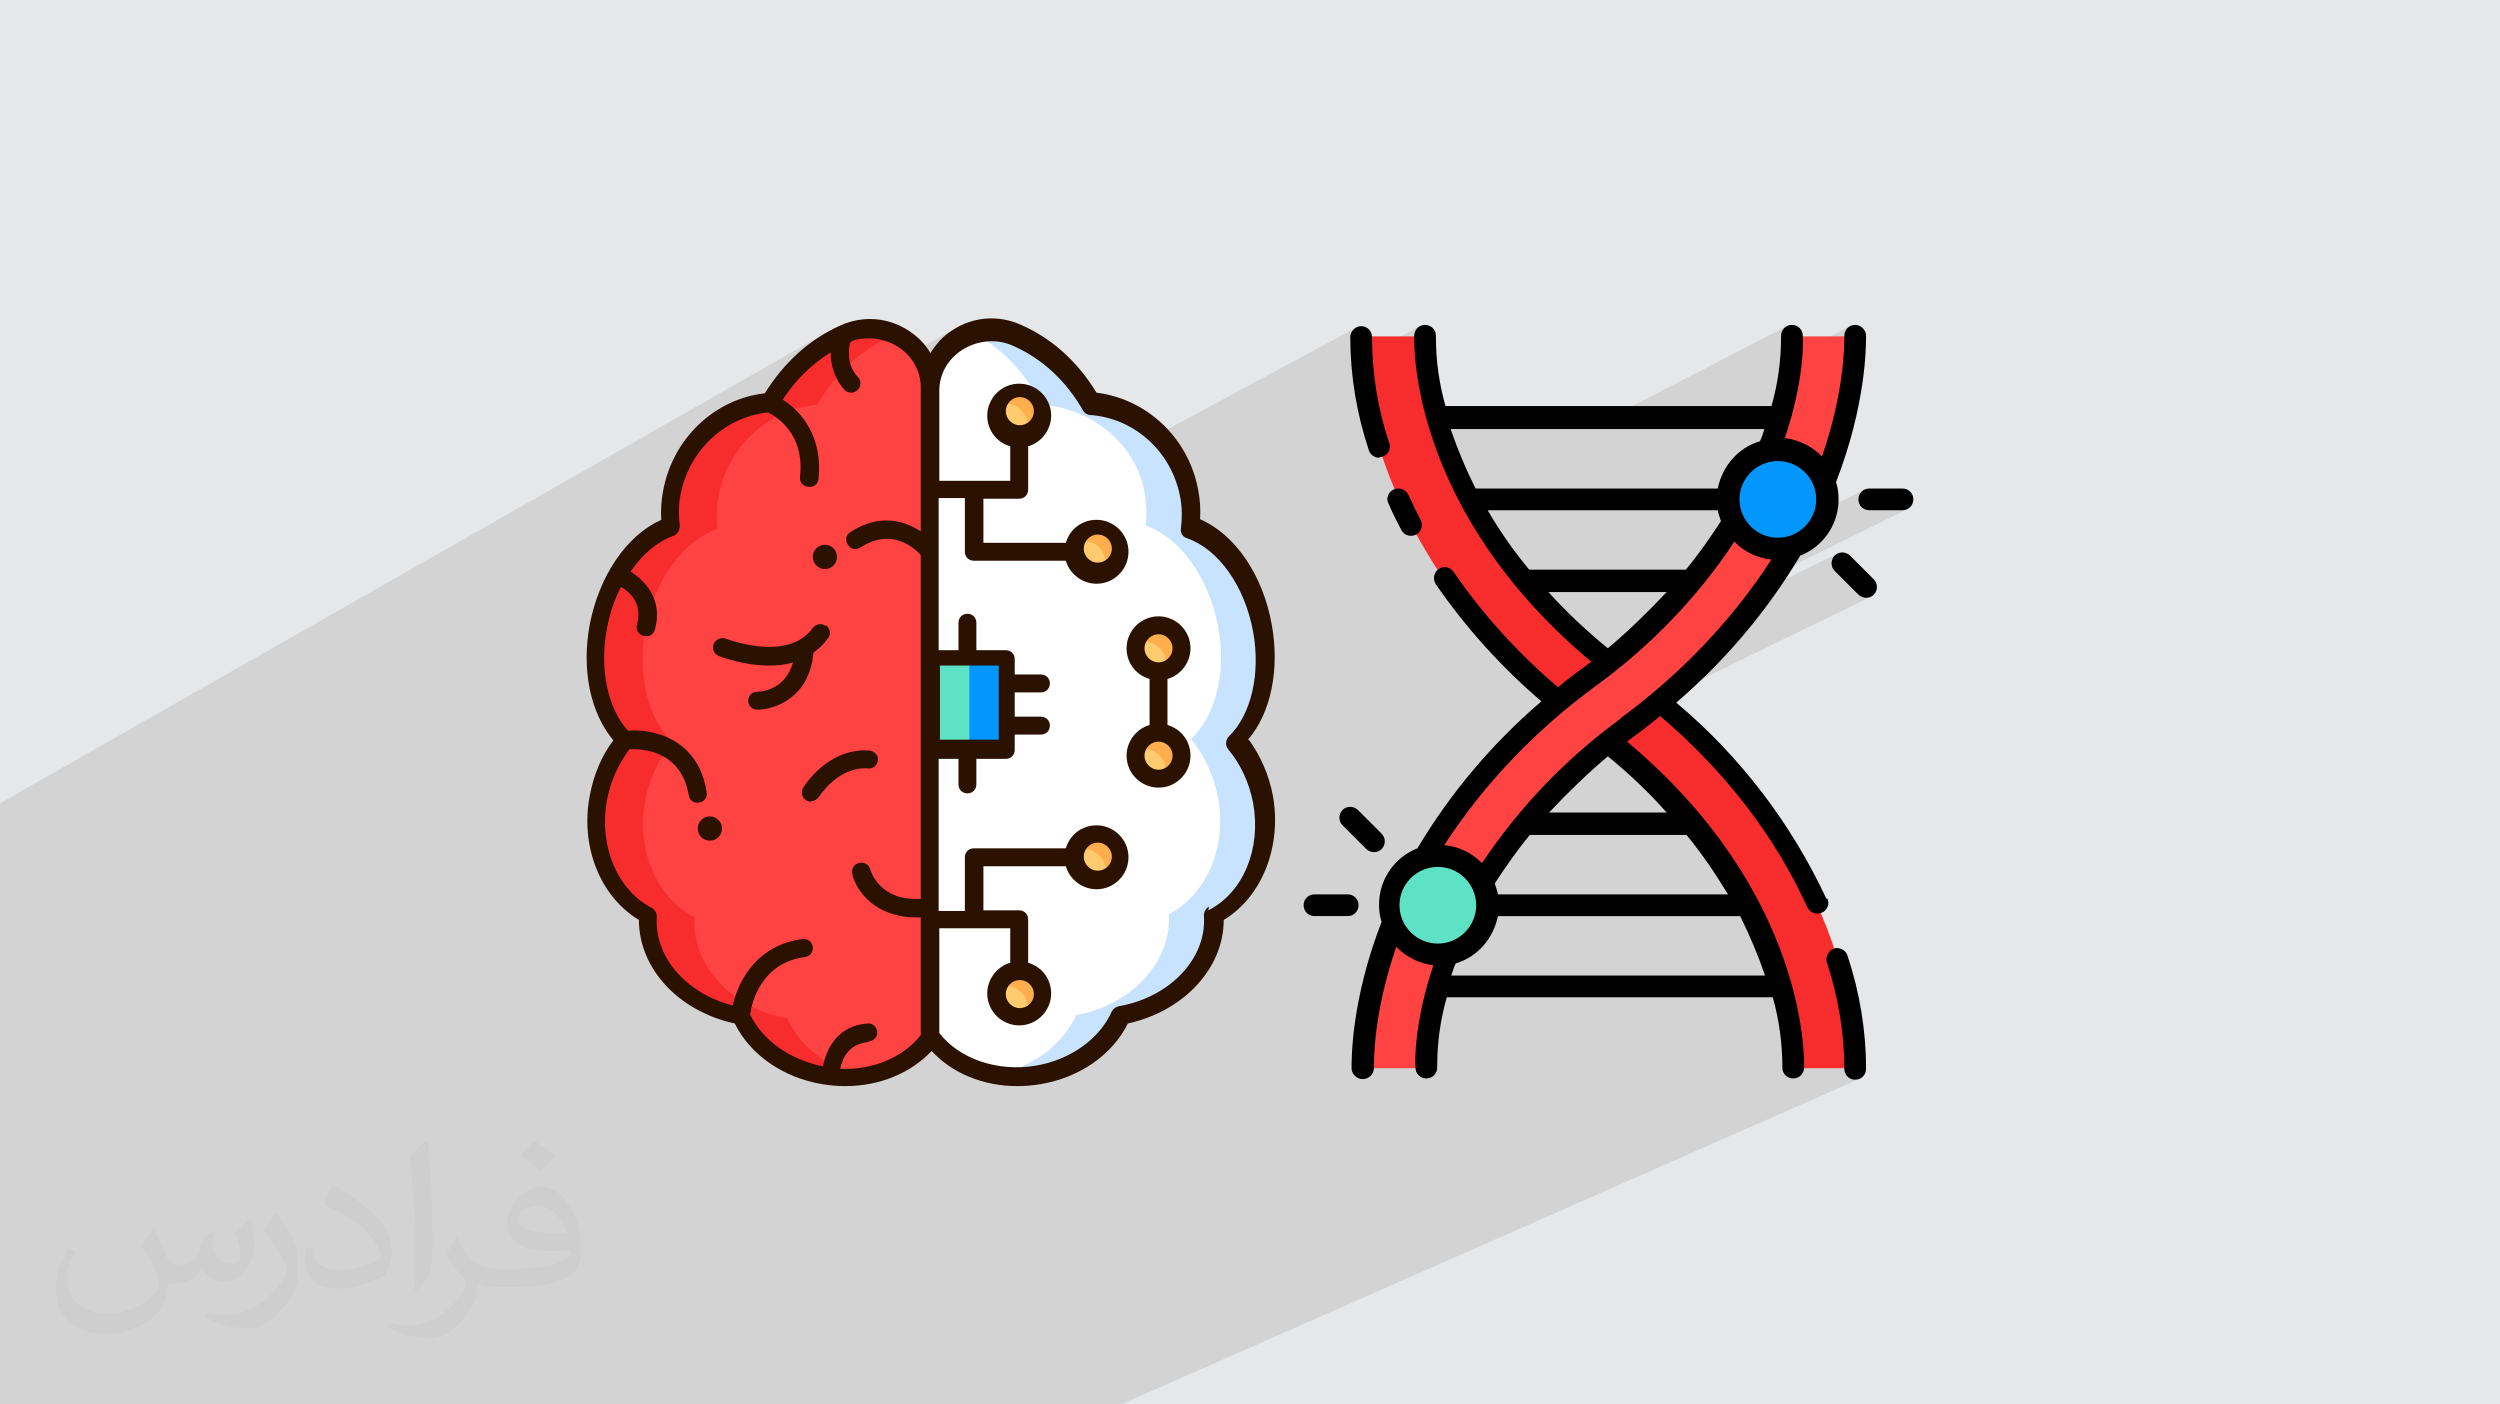 <?xml version="1.0" encoding="UTF-8"?>
<!DOCTYPE svg PUBLIC "-//W3C//DTD SVG 1.1//EN" "http://www.w3.org/Graphics/SVG/1.1/DTD/svg11.dtd">
<!-- Creator: CorelDRAW 2020 (64-Bit) -->
<svg xmlns="http://www.w3.org/2000/svg" xml:space="preserve" width="94.192mm" height="52.917mm" version="1.1" style="shape-rendering:geometricPrecision; text-rendering:geometricPrecision; image-rendering:optimizeQuality; fill-rule:evenodd; clip-rule:evenodd"
viewBox="0 0 9404.92 5283.66"
 xmlns:xlink="http://www.w3.org/1999/xlink"
 xmlns:xodm="http://www.corel.com/coreldraw/odm/2003">
 <defs>
  <style type="text/css">
   <![CDATA[
    .fil7 {fill:black}
    .fil5 {fill:#0396FD}
    .fil12 {fill:#2B1100}
    .fil6 {fill:#5EE2C5}
    .fil9 {fill:#C7E3FF}
    .fil0 {fill:#E6E7E8}
    .fil3 {fill:#F72C2C}
    .fil4 {fill:#FF4343}
    .fil11 {fill:#FFAE4D}
    .fil10 {fill:#FFCB6F}
    .fil8 {fill:white}
    .fil2 {fill:#373435;fill-opacity:0.031}
    .fil1 {fill:#2B2A29;fill-opacity:0.102}
   ]]>
  </style>
 </defs>
 <g id="Layer_x0020_1">
  <polygon class="fil0" points="-0,0 9404.92,0 9404.92,5283.66 -0,5283.66 "/>
  <path class="fil1" d="M-0 3256.63l0 -0.64 0 -4.17 0 -3.43 0 -11.86 0 -22.57 0 -46.61 0 -4.05 0 -3.6 0 -0.1 0 -2.15 0 -3.71 0 -2.21 0 -0.49 0 -36.34 0 -2.15 0 -2.18 0 -5.7 0 -3.55 0 -3.04 0 -23.41 0 -14.92 0 -0.19 0 -2.55 0 -35.08 3117.89 -1775.86 -20.69 11.86 -20.14 12.64 -19.59 13.39 -19.05 14.16 -18.5 14.9 -17.96 15.64 -17.42 16.37 -16.89 17.09 -15.15 16.48 185.31 -105.34 19.85 -10.29 20.14 -9.44 12.65 -5.04 12.69 -4.32 12.7 -3.6 12.71 -2.89 12.7 -2.19 12.67 -1.49 12.61 -0.8 12.55 -0.11 12.47 0.56 12.36 1.23 12.24 1.9 12.1 2.55 11.95 3.2 11.78 3.84 11.58 4.46 11.38 5.1 -135.55 76.61 -3.44 2.57 -18.14 14.67 -17.77 15.56 -1.54 1.46 0.15 0.63 3.43 10.47 4.55 10.56 5.8 10.52 7.16 10.36 8.68 10.09 3.93 5.02 2.79 5.87 1.48 5.93 362.3 -203.71 -14.65 8.96 -13.08 8.55 -12.24 9.38 -11.44 10.09 -10.72 10.75 -10.03 11.31 -9.43 11.79 -8.86 12.18 -8.35 12.5 -467.2 262.16 0.35 0.51 587.96 -329.91 -11.99 6.82 -11.55 7.49 -6.54 4.8 55.66 -31.22 1.01 0.8 1.17 0.63 1.29 0.52 1.34 0.46 1.35 0.46 1.29 0.52 1.17 0.63 1.01 0.8 20.01 9.55 19.46 10.6 18.95 11.63 18.44 12.66 17.97 13.65 17.5 14.64 17.07 15.61 16.65 16.54 16.27 17.48 15.89 18.39 15.54 19.29 15.21 20.17 12.92 18.23 2.23 0.81 10.47 5.01 9.91 5.96 9.3 6.87 8.6 7.71 7.84 8.5 7.01 9.24 6.11 9.91 5.15 10.53 3.4 9.16 8.21 1.15 16.47 2.95 16.35 3.56 16.21 4.17 16.03 4.78 15.84 5.38 15.63 5.96 15.4 6.55 15.13 7.11 14.85 7.67 14.55 8.23 14.22 8.77 13.88 9.3 13.5 9.83 13.11 10.33 12.69 10.85 12.26 11.34 11.79 11.83 11.31 12.31 10.8 12.79 10.27 13.25 2.65 3.72 865.75 -467.08 -6.92 3.88 -6.11 5.09 -5.09 6.11 -3.88 6.92 -2.48 7.55 -0.87 7.97 0.07 13.52 0.09 5.99 40.71 -21.92 -0.19 9.4 0 13.21 0.34 16.87 0.84 20.4 1.2 19.08 221.74 -118.9 -6.97 3.88 -5.95 5.09 -4.83 6.11 -3.58 6.93 -2.24 7.55 -0.77 7.97 0 4.8 -0.03 4.2 0.01 7.59 0.17 10.83 0.46 13.98 0.89 17 1.45 19.9 2.14 22.68 2.96 25.35 3.9 27.9 4.99 30.32 6.2 32.63 7.55 34.83 9.03 36.89 10.62 38.85 12.37 40.69 6.16 18.33 68.17 -35.74 515.95 0 751.48 -388.58 -6.97 3.88 -5.95 5.09 -4.83 6.11 -3.58 6.93 -2.24 7.55 -0.77 7.97 0 7.21 -0.14 16.23 0 0.13 41.01 -21.16 0 4.81 0.02 4.55 -0.02 8.15 -0.23 11.62 -0.57 14.96 -1.07 18.16 -1.07 13.16 224.44 -115.35 -6.97 3.88 -5.95 5.09 -4.83 6.11 -3.58 6.93 -2.24 7.55 -0.77 7.97 0 3.78 -0.02 4.59 -0.05 5.38 -0.09 6.16 -0.16 6.92 -0.24 7.68 -0.32 8.41 -0.44 9.14 -0.56 9.86 -0.69 10.54 -0.85 11.23 -1.02 11.9 -1.21 12.57 -1.41 13.2 -1.62 13.85 -1.85 14.46 -2.11 15.07 -2.36 15.66 -2.64 16.24 -2.94 16.8 -3.24 17.35 -3.56 17.9 -3.89 18.42 -4.26 18.93 -4.62 19.44 -5.01 19.92 -5.41 20.4 -5.82 20.86 -6.26 21.3 -6.7 21.75 -7.17 22.16 -7.65 22.57 -84.29 42.38 10.01 7.51 10.26 9.33 9.33 10.26 8.33 11.11 7.24 11.89 6.1 12.6 4.87 13.24 3.56 13.8 2.2 14.28 0.75 14.7 -0.75 14.7 -2.2 14.28 -3.57 13.8 -4.86 13.24 -2.02 4.17 196.43 -97.72 -6.97 3.88 -5.95 5.09 -4.83 6.11 -3.58 6.92 -2.24 7.55 -0.77 7.97 0.87 8.66 2.48 7.88 3.88 6.97 5.09 5.95 6.11 4.83 6.93 3.58 7.55 2.24 7.97 0.77 125.02 0 8.66 -0.87 7.88 -2.48 -575.04 283.8 -8.52 11.7 -15.56 20.84 -15.8 20.65 -4.69 5.98 360.52 -177.58 -6.97 3.88 -5.95 5.09 -4.83 6.11 -3.58 6.92 -2.24 7.55 -0.77 7.97 0.22 4.39 0.65 4.17 1.04 3.94 1.4 3.72 1.75 3.49 2.05 3.27 2.34 3.05 2.59 2.82 88.97 88.97 2.92 2.59 3.29 2.34 3.56 2.05 3.76 1.75 3.87 1.4 3.89 1.04 3.85 0.65 3.7 0.22 8.66 -0.87 7.87 -2.48 -940.33 457.79 0.5 0 -19.07 14.07 -18.91 14.28 -18.73 14.46 -18.56 14.67 -5.7 4.6 31.77 24.5 198.28 -96.2 23.04 19.93 22.67 20.11 22.31 20.29 21.93 20.46 21.57 20.65 21.2 20.82 20.83 20.99 20.46 21.16 20.08 21.33 19.72 21.5 19.35 21.67 18.97 21.83 18.61 21.99 18.23 22.15 17.85 22.31 17.49 22.47 17.11 22.62 16.73 22.78 16.37 22.92 16 23.08 15.62 23.22 15.24 23.36 14.87 23.51 14.49 23.65 14.11 23.79 13.74 23.93 13.36 24.07 12.97 24.2 12.6 24.34 12.22 24.47 11.84 24.6 11.46 24.73 0.28 0.48 74.25 -34.14 0 0 -2.41 2.41 -71.24 32.75 2.16 3.67 3.65 4.67 4.21 4.1 4.72 3.48 5.17 2.81 5.57 2.08 5.9 1.29 6.19 0.44 8.66 -0.87 7.87 -2.48 -219.7 100.75 0.24 0.55 18.69 46.32 16.41 44.7 13.52 40.73 216.13 -98.25 -1.7 0.8 2.4 0 -8.76 3.98 -2.85 1.73 -4.92 4.26 -4.2 5.05 -3.42 5.72 -2.56 6.3 -1.59 6.74 -0.55 7.08 0 1.7 0.04 1.54 0.09 1.42 0.17 1.36 0.29 1.36 0.43 1.42 0.59 1.54 0.8 1.7 3.78 11.97 3.68 12 3.57 12.05 3.48 12.09 3.36 12.12 3.28 12.15 3.17 12.2 3.06 12.22 2.95 12.26 2.84 12.29 2.72 12.31 2.62 12.35 2.5 12.37 2.38 12.39 2.27 12.42 2.15 12.44 2.03 12.47 1.9 12.48 1.79 12.5 1.66 12.52 1.53 12.53 1.41 12.55 1.28 12.57 1.16 12.57 1.02 12.59 0.89 12.59 0.75 12.6 0.62 12.61 0.49 12.62 0.35 12.62 0.21 12.62 0.07 12.62 40.86 0 -38.16 16.87 0.31 1.05 3.58 6.92 4.83 6.11 5.95 5.09 6.97 3.88 7.87 2.48 8.66 0.87 7.97 -0.77 7.55 -2.24 -2778.03 1224.81 -8.08 0 -90.94 0 -32.82 0 -5.04 0 -89.55 0 -8.35 0 -84.8 0 -9.99 0 -28.42 0 -9.99 0 -564.9 0 -74.78 0 -26.17 0 -55.28 0 -0.82 0 -1.34 0 -0.06 0 -31.84 0 -274.5 0 -8.28 0 -77.64 0 -2.53 0 -1.18 0 -20.61 0 -8.6 0 -84.18 0 -36 0 -9.64 0 -1.74 0 -77 0 -7.7 0 -2.24 0 -86.26 0 -25.61 0 -7.8 0 -197.19 0 -211.08 0 -5.44 0 -62.39 0 -18.68 0 -59.63 0 -34.21 0 -22.07 0 -124.89 0 -25.59 0 -12.94 0 -2.12 0 -149.37 0 -36.95 0 -6.02 0 -29.32 0 -6.91 0 -30.27 0 -3.09 0 -0.17 0 -6.92 0 -28.6 0 -0.28 0 -8.68 0 -9.86 0 -12.04 0 -4.18 0 -8.58 0 -1.76 0 -26.96 0 -6.81 0 -5.7 0 -2.83 0 -22.59 0 -3.32 0 -3.49 0 -6.02 0 -25.37 0 -7.28 0 -29.5 0 -2.75 0 -12.06 0 -31 0 -37.16 0 -0.62 0 -11.61 0 -0.65 0 -1.45 0 -33.24 0 -51.46 0 -13.02 0 -10.59 0 -8.53 0 -33.98 0 -2.01 0 -11.43 0 -12.48 0 -32.25 0 -0.42 0 -1.65 0 -6.47 0 -1.56 0 -6.89 0 -3.9 0 -1.05 0 -16.51 0 -3.53 0 -1.29 0 -10.22 0 -8.49 0 -9.4 0 -14.92 0 -6.91 0 -15.19 0 -14.08 0 -6.11 0 -37.02 0 -2.55 0 -0.94 0 -25.49 0 -17.91 0 -10.23 0 -6.38 0 -27.81 0 -23.46 0 -2.55 0 -7.86 0 -9.68 0 -0.48 0 -1.69 0 -0.32 0 -1.96 0 -2.3 0 -2.81 0 -13.04 0 -16.42 0 -6.46 0 -24.26 0 -0.8 0 -3.69 0 -0.06 0 -8 0 -25.89 0 -28.7 0 -8.75 0 -8.07 0 -1.38 0 -12.66 0 -0.09 0 -16.64 0 -1.62 0 -15.46 0 -50.43 0 -4.98 0 -0.11 0 -3.19 0 -47.88 0 -14.29 0 -1.84 0 -3.17 0 -13.95 0 -17.33 0 -7.5 0 -8.91 0 -15.13 0 -1.7 0 -7.14 0 -1.73 0 -49.11 0 -0.41 0 -0.01 0 -6.01 0 -24.56 0 -8.59 0 -3.84 0 -2.83 0 0 -11.75 0 -13.96 0 -15.15 0 -6.29 0 -2.75 0 -0.47 0 -2.12 0 -1.8 0 -2.52 0 -10.77 0 -9.78 0 -4.04 0 -3.3 0 -0.15 0 -0.43 0 -21.52 0 -8.4 0 -0.86 0 -0.33 0 -3.34 0 -0.76 0 -6.43 0 -20.2 0 -0.88 0 -1.65 0 -5.74 0 -1.59 0 -2.32 0 -1.19 0 -0.91 0 -7.27 0 -3.57 0 -3.32 0 -3.69 0 -1.73 0 -1.47 0 -1.95 0 -5.37 0 -21.08 0 -12.51 0 -2.56 0 -4.16 0 -4.67 0 -2.46 0 -3.78 0 -1.41 0 -23.08 0 -3.3 0 -12.16 0 -2.52 0 -2.93 0 -3.6 0 -6.27 0 -1.01 0 -20.18 0 -0.12 0 -3.31 0 -12.84 0 -10.44 0 -6.91 0 -2.08 0 -3.62 0 -0.66 0 -21.48 0 -7.13 0 -0.91 0 -43.01 0 -18.58 0 -10.69 0 -11.76 0 -2.13 0 -6.68 0 -0.15 0 -6.75 0 -2.33 0 -9.41 0 -2.38 0 -1.54 0 -0.84 0 -11.7 0 -4.31 0 -7.8 0 -4.44 0 -3.37 0 -0.54 0 -1.52 0 -0.93 0 -3.06 0 -7.64 0 -1.5 0 -4.32 0 -4.64 0 -1.32 0 -0.25 0 -1.81 0 -2.31 0 -1.24 0 -0.1 0 -14.16 0 -0.77 0 -2 0 -4.91 0 -11.63 0 -1.25 0 -9.45 0 -26.35 0 -5.63 0 -0.02 0 -6.69 0 -11.63 0 -3.53 0 -8.09 0 -1.29 0 -0.07 0 -5.13 0 -2.34 0 -1.05 0 -1.67 0 -3.42 0 -1.67 0 -3.06 0 -3.97 0 -7.78 0 -2.51 0 -3.16 0 -0.89 0 -7.74 0 -4.89 0 -28.32 0 -0.89 0 -35.9 0 -15.68 0 -5.36 0 -1.31 0 -7.42 0 -9.06 0 -8.07 0 -1.44 0 -3.15 0 -10.07 0 -28.41 0 -1.71 0 -15.13 0 -3.51 0 -3.38 0 -0.96 0 -12.13 0 -18.8 0 -5.9 0 -0.82 0 -1.94 0 -19.04 0 -1.02 0 -1.01 0 -5.73 0 -5.28 0 -12.39 0 -7.73 0 -7.77 0 -16.71 0 -21.77 0 -4.1 0 -13.24 0 -13.62 0 -2.24 0 -4.79 0 -1.12 0 -3.81 0 -2.17 0 -17.21 0 -3.1 0 -6.38 0 -0.03 0 -12.64 0 -8.36 0 -6.16 0 -0.25 0 -1.87 0 -15.6 0 -4.26 0 -5.92 0 -4.11 0 -16.25 0 -1.43 0 -3.32 0 -2.8 0 -15.84 0 -23.76 0 -2.25 0 -13.99 0 -5.65 0 -0.69 0 -0.15 0 -0.87 0 -3.09 0 -1.04 0 -14.84 0 -1.04 0 -20.59 0 -31.29 0 -18.03 0 -50.77 0 -0.68 0 -4.73 0 -6.46 0 -0.84 0 -36.3 0 -13.07 0 -0.16 0 -0.65 0 -22.22 0 -7.23 0 -2.78 0 -39.45 0 -4.95 0 -0.82 0 -2.08 0 -1.08 0 -11.21 0 -1.09 0 -9.94 0 -9.23 0 -9.91 0 -1.48 0 -16.17 0 -4.95 0 -54.98 0 -13.23 0 -6.34 0 -2.03 0 -20.51 0 -4.84 0 -5.83 0 -0.01 0 -6.72 0 -15.29 0 -23.3 0 -15.24 0 -5.16 0 -16.13 0 -4.32 0 -14.65 0 -31.7 0 -9.63 0 -3.97 0 -17.24 0 -0.28 0 -16.18 0 -2.24 0 -2.24 0 -2.2 0 -10.4 0 -25.17 0 -1.43 0 -3.98 0 -0.25 0 -37.75 0 -6.02 0 -3.14 0 -2.02 0 -0.64 0 -11.6 0 -1.44 0 -5.1 0 -17.24zm5161.43 -1988.7l0 0zm0 0l0 0zm0 0l0 0zm0 0l0 0zm1995.67 569.85l0 0z"/>
  <path class="fil2" d="M578.49 4627.69c17.95,27.21 29.6,53.36 40.96,82.43 8.45,16.91 12.93,48.09 52.57,48.09 11.61,0 28.28,-3.42 43.06,-11.61 16.63,-8.73 29.32,-21.94 35.94,-42l15.85 -53.36 38.57 -19.02 2.64 2.64c-5.27,20.09 -6.59,39.36 -6.59,54.43 0,44.63 38.57,61.56 69.22,61.56 17.95,0 34.09,-8.73 34.09,-25.11 0,-21.13 -8.98,-57.06 -20.62,-89.29 17.95,-17.95 35.94,-35.94 56.53,-50.47l3.17 1.6c8.98,38.04 14,75.56 14,100.66 0,24.57 -10.83,51.79 -19.81,69.49 -18.49,34.87 -51.25,62.62 -90.87,62.62 -30.1,0 -63.65,-15.07 -86.66,-43.06l-1.32 0c-21.66,26.96 -55.22,51.25 -108.86,51.25l-16.63 0c-2.64,35.41 -10.29,60.49 -21.94,82.95 -31.95,62.34 -126.81,106.47 -216.1,106.47 -124.17,0 -186.51,-71.59 -186.51,-166.96 0,-58.91 19.27,-113.6 48.88,-152.42l24.29 10.04c-18.49,35.41 -30.91,68.68 -30.91,101.45 0,89.29 72.66,131.83 156.4,131.83 77.68,0 173.83,-49.41 191.28,-106.72 -6.59,-62.62 -30.1,-91.93 -66.04,-148.99 10.83,-19.02 24.83,-38.04 42.28,-58.38l3.17 0 0 0 0 0 -0.02 -0.09zm1432.13 -336.04c26.15,16.39 51.79,35.66 76.87,57.85 -14,19.81 -31.45,37.79 -53.11,53.64 -25.11,-20.34 -50.19,-37.79 -75.84,-56.27 17.42,-19.55 34.62,-38.29 52.04,-55.22l0 0 0 0 0 0 0 0 0 0 0.03 0zm13.47 244.11c-42.28,0 -76.87,27.75 -76.87,48.34 0,44.13 84.53,57.85 185.72,57.31 -12.68,-51.79 -57.06,-105.68 -108.86,-105.68l0.01 0.03zm-94.86 236.19c54.96,0 103.04,-1.6 139.74,-10.83 40.96,-10.29 75.56,-30.91 75.56,-45.17 0,-3.7 0,-8.19 -1.32,-11.89 -22.98,2.11 -49.41,2.11 -72.38,2.11 -74.49,0 -131.55,-16.91 -154.02,-58.66 -5.55,-11.61 -9.51,-24.57 -9.51,-39.36 0,-40.43 17.42,-79.79 48.09,-107 25.61,-22.45 53.89,-36.44 82.67,-36.44 52.04,0 93.51,41.75 122.57,107.54 15.85,35.94 26.68,77.4 26.68,129.72 0,34.87 -9.51,64.19 -31.17,85.85 -40.43,39.11 -114.92,53.89 -229.04,53.89l-51.79 0 0 0 -13.47 0c-28.28,0 -48.62,-5.02 -64.72,-17.42l-2.64 0c0.79,6.59 1.32,12.93 1.32,19.02 0,25.61 -8.45,58.38 -25.61,84.53 -50.72,75.3 -105.68,108.04 -153.24,108.04 -48.09,0 -107,-18.49 -160.11,-42.54l9.51 -18.49c17.17,7.13 40.96,11.89 73.7,11.89 85.85,0 198.66,-82.43 212.66,-163 -3.17,-6.59 -8.98,-15.32 -17.17,-24.57 -25.11,-29.85 -40.96,-54.68 -55.75,-80.83 12.68,-25.11 24.29,-45.17 35.13,-63.4l4.49 -0.53c36.72,74.77 69.99,117.55 144.23,117.55l11.61 0 0 0 53.89 0 0 0 0 0 0 0 0 0 0 0 0.09 0.01zm-371.98 79c6.34,-34.34 6.87,-72.91 6.87,-108.86l0 -53.36c0,-99.6 -12.68,-244.36 -22.98,-338.68 17.95,-19.27 43.06,-42 62.87,-57.31l5.81 1.6c13.47,118.62 16.63,256 16.63,383.06 0,33.3 -1.32,65.79 -4.49,89.55 -1.85,30.1 -19.27,52.83 -56.53,87.7l-8.19 -3.7zm-382.8 -157.19c1.85,46.77 24.83,83.49 105.15,83.49 49.93,0 92.19,-12.93 138.96,-35.13 8.45,-3.7 12.93,-8.73 12.93,-12.93 0,-29.32 -22.45,-68.15 -60.23,-103.55 -36.72,-33.3 -85.34,-62.62 -130.76,-82.18 -15.6,-6.59 -20.62,-13.47 -20.62,-20.09 0,-13.47 17.95,-41.75 32.77,-62.09l5.02 -0.53c52.04,27.21 110.17,67.64 153.24,112.53 39.11,41.47 63.4,83.49 63.4,129.19 0,33.81 -10.29,65.51 -26.96,95.11 -57.06,28.79 -117.83,50.72 -178.06,50.72 -73.17,0 -123.1,-34.34 -123.1,-114.92 0,-8.73 0,-22.19 3.17,-39.64l25.11 0 0 0 0 0 0 0 0 0 0 0 -0.02 0zm-132.37 -132.9l45.45 73.45c16.63,27.21 32.23,56.81 32.23,103.55l0 59.7c0,48.34 -30.91,100.13 -80.83,151.38 -39.11,34.62 -73.7,49.41 -105.68,49.41 -47.55,0 -101.98,-14.79 -164.85,-41.75l7.13 -18.49c19.81,5.27 42.79,9.77 71.06,9.77 90.36,-0.53 182.8,-66.57 225.08,-147.15 5.02,-9.26 6.87,-17.95 6.87,-24.04 0,-9.26 -5.02,-19.55 -8.98,-28.79 -22.98,-43.31 -48.62,-82.95 -76.87,-119.68 14.79,-23.25 29.6,-45.7 45.7,-67.9l3.7 0.53 0 0 0 0 0 0 0 0 0 0 -0.02 0.01z"/>
  <g id="_1958899298560">
   <path class="fil3" d="M6979.16 4018.59c2.41,-79.35 0,-834.34 -858.37,-1471.5 -779.03,-581.87 -762.21,-1247.9 -762.21,-1276.75l0 -4.81 -238.03 0c-2.41,79.35 0,834.34 858.37,1471.51 779.03,579.46 764.61,1245.48 762.21,1276.75l0 4.8 238.03 0z"/>
   <path class="fil4" d="M5120.56 4018.59c-2.41,-79.35 0,-834.34 858.37,-1471.5 779.03,-581.87 762.21,-1247.9 762.21,-1276.75l0 -4.81 238.03 0c2.41,79.35 0,834.34 -858.37,1471.51 -779.03,579.46 -764.6,1245.48 -762.21,1276.75l0 4.8 -238.03 0z"/>
   <circle class="fil5" cx="6688.24" cy="1878.66" r="187.55"/>
   <circle class="fil6" cx="5411.49" cy="3405.46" r="187.55"/>
   <path class="fil7" d="M5187.89 1719.96c0,0 0,0 0,0 24.04,0 40.87,-19.23 40.87,-40.87 0,-4.8 0,-7.21 -2.41,-12.02 -43.27,-127.43 -64.92,-264.48 -64.92,-399.14 0,0 0,0 0,0 0,-24.04 -19.23,-40.87 -40.87,-40.87 -21.64,0 -40.87,19.23 -40.87,40.87 0,144.26 24.03,288.53 69.72,425.59 4.81,16.82 21.64,28.85 40.88,28.85l0 0 -2.41 -2.41z"/>
   <path class="fil7" d="M5223.95 1895.49c14.42,33.66 31.25,67.33 48.08,98.58 7.22,14.42 21.64,21.64 36.07,21.64 24.04,0 40.87,-19.23 40.87,-40.88 0,-7.21 -2.4,-14.42 -4.8,-19.23 -16.83,-31.25 -31.25,-62.52 -45.68,-93.77 -7.21,-14.43 -21.64,-24.04 -38.47,-24.04 -24.04,0 -40.87,19.23 -40.87,40.87 0,4.81 2.41,12.02 4.81,16.83l0 0z"/>
   <path class="fil7" d="M6899.82 3568.97c-16.82,4.8 -28.85,21.64 -28.85,40.87 0,4.81 0,7.21 2.41,12.02 40.87,127.44 64.92,262.07 64.92,396.73 0,0 0,0 0,2.41 0,21.64 16.82,40.87 40.87,40.87l0 0c21.64,0 40.88,-16.82 40.88,-40.87 0,-144.26 -24.04,-288.53 -69.73,-425.59 -4.81,-16.82 -21.64,-28.85 -40.87,-28.85 -4.81,0 -7.22,0 -12.02,2.41l0 0 2.4 0z"/>
   <path class="fil7" d="M6870.97 3381.42c-132.24,-283.73 -324.6,-536.19 -565.03,-738.16 185.14,-158.68 341.42,-343.83 466.45,-553.01 86.56,-33.66 144.26,-117.81 144.26,-211.59 0,-21.64 -2.41,-43.27 -9.62,-64.92 113.01,-290.94 113.01,-509.74 113.01,-550.61 0,-21.64 -19.24,-40.88 -40.88,-40.88 -24.04,0 -40.87,19.24 -40.87,40.88 0,0 0,0 0,0 0,36.06 0,211.59 -84.15,454.43 -36.07,-38.47 -86.57,-62.53 -139.46,-69.73 72.14,-214 69.73,-365.47 67.33,-379.9l0 -4.8c0,-24.04 -19.23,-40.88 -40.87,-40.88 -24.04,0 -40.88,19.24 -40.88,40.88l0 7.21c0,86.56 -12.02,173.12 -36.06,257.27l-1226.26 0c-24.04,-84.16 -36.07,-170.72 -36.07,-259.68l0 -4.8c0,-24.04 -19.23,-40.88 -40.87,-40.88 -24.04,0 -40.87,19.24 -40.87,40.88l0 4.8c0,26.45 -16.83,649.2 666.02,1221.45 -9.62,7.21 -19.24,14.43 -28.86,21.64 -33.66,24.04 -64.92,48.09 -96.17,74.54 -149.07,-127.43 -281.32,-271.7 -391.93,-432.79 -7.21,-12.01 -21.64,-19.23 -33.66,-19.23 -24.03,0 -40.87,19.23 -40.87,40.88 0,7.21 2.41,16.82 7.21,24.03 113.01,163.51 245.25,310.17 396.74,440.01 -185.15,158.68 -341.43,343.83 -466.45,553.01 -86.57,33.66 -144.26,117.81 -144.26,211.59 0,21.64 2.4,43.27 9.62,64.92 -113.01,290.94 -113.01,509.74 -113.01,550.61 0,21.64 19.23,40.88 40.87,40.88l2.41 0c21.64,0 40.87,-19.24 40.87,-40.88 0,0 0,0 0,-2.41 0,-36.06 0,-211.58 84.16,-454.43 36.07,38.47 86.56,62.53 139.45,69.73 -72.13,214 -69.72,365.47 -67.33,379.9l0 4.8c0,24.04 19.24,40.88 40.88,40.88 24.04,0 40.87,-19.23 40.87,-40.88l0 -7.21c0,-86.56 12.02,-173.12 36.07,-257.27l1226.25 0c24.04,84.16 36.07,173.13 36.07,259.68l0 4.8c0,24.04 19.23,40.88 40.87,40.88 24.04,0 40.88,-19.23 40.88,-40.88l0 -4.8c0,-26.45 14.42,-651.59 -666.02,-1221.45 9.62,-7.21 19.23,-14.43 28.85,-21.64 33.66,-24.04 64.92,-50.49 96.17,-74.54 247.66,211.59 432.79,454.43 553.02,718.92 7.21,14.43 21.64,24.04 38.46,24.04 24.04,0 40.87,-19.24 40.87,-40.88 0,-7.21 -2.4,-12.02 -4.8,-16.82l0 0 -2.41 2.41zm-38.46 -1502.76c0,79.35 -64.93,144.26 -144.26,144.26 -79.35,0 -144.26,-64.92 -144.26,-144.26 0,-79.35 64.92,-144.26 144.26,-144.26 79.34,0 144.26,64.92 144.26,144.26l0 0zm-490.51 264.48l-589.09 0c-57.71,-69.72 -110.6,-144.26 -156.28,-223.61l865.59 0c2.41,14.43 7.21,26.45 12.02,40.88 -40.87,62.52 -84.16,125.03 -132.24,182.73l0 0zm295.74 -528.97c-4.8,14.43 -9.62,31.25 -16.82,45.68 -81.76,24.04 -141.87,93.77 -158.69,177.93l-911.28 0c-36.07,-72.14 -67.33,-146.67 -93.77,-223.61l1178.16 0 2.41 0zm-812.69 613.13l444.82 0c-69.72,74.54 -144.26,146.67 -221.21,211.59 -79.35,-64.92 -153.88,-134.65 -223.61,-211.59l0 0zm-560.23 1178.17c0,-79.35 64.92,-144.26 144.26,-144.26 79.35,0 144.26,64.92 144.26,144.26 0,79.34 -64.92,144.26 -144.26,144.26 -79.35,0 -144.26,-64.93 -144.26,-144.26l0 0zm490.51 -264.49l589.09 0c57.7,69.73 108.2,144.26 156.27,223.61l-865.59 0c-2.4,-14.43 -7.21,-26.44 -12.01,-40.87 40.87,-62.52 84.15,-125.03 132.24,-182.74l0 0zm-295.75 528.98c4.81,-14.43 9.62,-31.26 16.83,-45.68 81.75,-24.04 141.86,-93.78 158.69,-177.93l911.27 0c36.07,72.13 67.33,146.67 93.78,223.61l-1178.17 0 -2.41 0zm812.7 -613.13l-444.82 0c69.73,-74.54 144.26,-146.67 221.21,-211.59 79.35,64.92 153.88,134.65 221.21,211.59l0 0 2.41 0zm-175.52 -353.44c-204.38,149.06 -379.9,331.81 -521.76,543.4 -38.47,-38.47 -86.56,-62.53 -141.86,-67.33 151.47,-233.23 346.23,-435.2 569.84,-598.7 204.38,-149.07 382.31,-331.81 521.76,-543.4 36.07,38.46 86.56,62.52 139.46,67.33 -151.48,233.23 -346.24,435.2 -569.85,598.7l0 0 2.41 0z"/>
   <path class="fil7" d="M7157.09 1837.78l-125.02 0c-24.04,0 -40.88,19.23 -40.88,40.87 0,24.04 19.23,40.88 40.88,40.88l125.02 0c24.04,0 40.88,-19.24 40.88,-40.88 0,-24.04 -19.24,-40.87 -40.88,-40.87l0 0z"/>
   <path class="fil7" d="M6959.93 2090.25c-7.21,-7.21 -19.23,-12.02 -28.85,-12.02 -24.04,0 -40.88,19.23 -40.88,40.87 0,12.02 4.81,21.65 12.02,28.86l88.97 88.97c7.22,7.21 19.23,12.02 28.86,12.02 24.03,0 40.87,-19.23 40.87,-40.88 0,-12.01 -4.81,-21.64 -12.02,-28.85l-88.97 -88.97z"/>
   <path class="fil7" d="M5110.94 3405.46c0,-24.04 -19.24,-40.88 -40.88,-40.88l-125.02 0c-24.04,0 -40.88,19.23 -40.88,40.88 0,24.03 19.24,40.87 40.88,40.87l125.02 0c24.04,0 40.88,-19.23 40.88,-40.87l0 0z"/>
   <path class="fil7" d="M5139.79 3193.87c7.22,7.21 19.23,12.02 28.86,12.02 24.03,0 40.87,-19.24 40.87,-40.88 0,-12.02 -4.81,-21.64 -12.02,-28.85l-88.97 -88.97c-7.21,-7.22 -19.23,-12.02 -28.85,-12.02 -24.04,0 -40.88,19.23 -40.88,40.87 0,12.02 4.81,21.64 12.02,28.86l88.97 88.97z"/>
   <path id="XMLID_3789_" class="fil8" d="M4651.7 2780.31c88.97,-86.56 132.24,-250.06 100.99,-425.59 -33.66,-187.55 -146.67,-334.21 -271.7,-377.5 4.8,-40.87 4.8,-84.15 -4.81,-127.43 -36.07,-187.55 -192.36,-324.6 -370.28,-339.03 -72.13,-125.02 -170.71,-209.18 -276.51,-257.26 -151.47,-67.33 -326.99,38.46 -326.99,199.57l0 2445.29c79.35,110.6 238.03,173.12 403.94,144.26 146.67,-24.04 264.49,-113.01 312.58,-226.02 211.59,-38.46 360.66,-201.96 348.64,-379.89 139.45,-72.14 221.21,-250.06 185.14,-440.01 -14.43,-84.15 -52.89,-158.68 -100.99,-218.8l0 2.41z"/>
   <path id="XMLID_3788_" class="fil9" d="M4651.7 2780.31c88.97,-86.56 132.24,-250.06 100.99,-425.59 -33.66,-187.55 -146.67,-334.21 -271.7,-377.5 4.8,-40.87 4.8,-84.15 -4.81,-127.43 -36.07,-187.55 -189.95,-324.6 -370.28,-339.03 -72.13,-125.02 -170.71,-209.18 -276.51,-257.26 -62.52,-28.86 -127.43,-26.45 -182.73,-4.81 2.41,2.41 7.21,2.41 9.62,4.81 108.2,48.08 192.36,141.86 266.9,269.29 177.93,14.43 346.24,139.46 382.3,327 7.22,43.27 9.62,86.56 4.81,127.43 125.03,43.27 235.63,189.95 271.7,377.5 33.66,175.52 -9.62,339.03 -100.99,425.59 48.09,60.11 84.16,134.65 100.99,218.8 36.07,189.95 -45.68,367.87 -185.14,440 12.02,175.53 -137.05,341.43 -348.63,379.9 -48.09,108.2 -161.11,197.16 -305.37,223.61 52.89,9.62 108.2,12.02 165.91,2.41 146.67,-24.04 264.48,-113.01 312.58,-226.02 211.59,-38.46 360.65,-201.97 348.63,-379.9 139.46,-72.13 221.22,-250.05 185.15,-440 -14.43,-84.15 -52.9,-158.69 -100.99,-218.8l0 0 -2.42 -0.01z"/>
   <path id="XMLID_3787_" class="fil4" d="M2355.47 2782.72c-88.97,-86.57 -132.24,-250.06 -100.99,-425.59 33.66,-187.55 146.67,-334.21 271.71,-377.5 -4.81,-40.87 -4.81,-84.15 4.8,-127.43 36.07,-187.55 189.95,-324.6 370.28,-339.03 72.13,-125.03 170.72,-209.18 276.51,-257.27 151.47,-67.33 327,38.47 327,199.57l0 2445.3c-79.35,110.6 -238.04,173.12 -403.95,144.26 -146.67,-24.04 -264.48,-113.01 -312.58,-226.02 -211.59,-38.46 -360.65,-201.97 -348.63,-379.89 -139.46,-72.14 -221.21,-250.06 -185.15,-440.01 14.43,-84.15 52.9,-158.69 100.99,-218.8l0 2.41z"/>
   <path id="XMLID_3786_" class="fil3" d="M2961.4 3831.04c-211.59,-38.46 -360.66,-201.97 -348.64,-379.9 -139.45,-72.13 -221.21,-250.05 -185.14,-440 14.42,-84.15 52.89,-158.69 100.99,-218.8 -88.97,-86.56 -132.25,-250.06 -100.99,-425.59 33.66,-187.55 146.66,-334.21 271.7,-377.5 -4.8,-40.87 -4.8,-84.15 4.81,-127.43 36.06,-187.55 192.35,-324.6 370.27,-339.03 72.14,-125.02 170.72,-209.18 276.51,-257.27 7.22,-4.8 16.83,-7.21 24.04,-9.62 -60.11,-28.85 -129.83,-31.25 -197.16,-2.4 -108.2,48.08 -204.38,132.24 -276.51,257.26 -177.93,14.43 -334.21,149.07 -370.28,339.03 -7.21,43.27 -9.62,86.56 -4.8,127.43 -125.03,43.27 -235.63,189.95 -271.71,377.5 -33.66,175.52 9.62,339.03 100.99,425.59 -48.09,60.11 -84.15,134.65 -100.99,218.8 -36.06,189.95 45.68,367.87 185.15,440.01 -12.02,175.52 137.04,341.42 348.63,379.89 48.09,110.6 163.5,199.57 312.58,226.02 45.68,7.21 91.37,9.62 134.65,2.41 -129.83,-33.66 -228.42,-115.42 -274.11,-216.4l0 0 0.01 0z"/>
   <polygon id="XMLID_4343_" class="fil6" points="3502.39,2467.73 3790.91,2467.73 3790.91,2816.39 3502.39,2816.39 "/>
   <polygon id="XMLID_4322_" class="fil5" points="3646.65,2467.73 3790.91,2467.73 3790.91,2816.39 3646.65,2816.39 "/>
   <circle id="XMLID_3785_" class="fil10" cx="3839" cy="1546.85" r="86.56"/>
   <path id="XMLID_3784_" class="fil11" d="M3925.57 1546.85c0,-48.09 -38.47,-86.56 -86.57,-86.56 -38.46,0 -72.13,26.45 -81.75,62.52 7.21,-2.41 16.82,-4.8 24.04,-4.8 48.08,0 86.56,38.46 86.56,86.56 0,9.62 -2.41,16.82 -4.81,24.04 36.07,-9.62 62.53,-43.27 62.53,-81.76l0 0z"/>
   <circle id="XMLID_3783_" class="fil10" cx="4132.34" cy="2063.8" r="86.56"/>
   <path id="XMLID_3782_" class="fil11" d="M4218.89 2063.8c0,-48.08 -38.46,-86.56 -86.56,-86.56 -38.47,0 -72.13,26.45 -81.76,62.53 7.22,-2.41 16.83,-4.81 24.04,-4.81 48.09,0 86.56,38.47 86.56,86.56 0,9.62 -2.4,16.83 -4.8,24.04 36.07,-9.62 62.52,-43.27 62.52,-81.76l0 0z"/>
   <circle id="XMLID_3781_" class="fil10" cx="3839" cy="3737.27" r="86.56"/>
   <path id="XMLID_3779_" class="fil11" d="M3925.57 3737.27c0,-48.09 -38.47,-86.57 -86.57,-86.57 -38.46,0 -72.13,26.45 -81.75,62.53 7.21,-2.41 16.82,-4.81 24.04,-4.81 48.08,0 86.56,38.47 86.56,86.56 0,9.63 -2.41,16.83 -4.81,24.04 36.07,-9.62 62.53,-43.27 62.53,-81.75l0 0z"/>
   <circle id="XMLID_3778_" class="fil10" cx="4132.34" cy="3222.72" r="86.56"/>
   <path id="XMLID_3777_" class="fil11" d="M4218.89 3222.72c0,-48.09 -38.46,-86.56 -86.56,-86.56 -38.47,0 -72.13,26.44 -81.76,62.52 7.22,-2.41 16.83,-4.8 24.04,-4.8 48.09,0 86.56,38.46 86.56,86.56 0,9.62 -2.4,16.82 -4.8,24.04 36.07,-9.63 62.52,-43.27 62.52,-81.76l0 0z"/>
   <path id="XMLID_4302_" class="fil8" d="M4358.36 2441.28l0 411.16 0 -411.16zm0 0l0 0 0 0z"/>
   <circle id="XMLID_3776_" class="fil10" cx="4358.36" cy="2441.29" r="86.56"/>
   <path id="XMLID_3775_" class="fil11" d="M4358.36 2354.73c-38.47,0 -72.14,26.45 -81.76,62.53 7.21,-2.41 16.82,-4.81 24.04,-4.81 48.09,0 86.56,38.47 86.56,86.56 0,9.62 -2.41,16.83 -4.81,24.04 36.07,-9.62 62.53,-43.27 62.53,-81.76 0,-48.08 -38.47,-86.56 -86.56,-86.56l0 0z"/>
   <circle id="XMLID_3774_" class="fil10" cx="4358.36" cy="2845.23" r="86.56"/>
   <path id="XMLID_3773_" class="fil11" d="M4358.36 2758.67c-38.47,0 -72.14,26.44 -81.76,62.52 7.21,-2.41 16.82,-4.8 24.04,-4.8 48.09,0 86.56,38.46 86.56,86.56 0,9.62 -2.41,16.82 -4.81,24.04 36.07,-9.63 62.53,-43.27 62.53,-81.76 0,-48.09 -38.47,-86.56 -86.56,-86.56l0 0z"/>
   <path id="XMLID_2937_" class="fil12" d="M4392.02 2727.42l0 -173.13c50.48,-14.42 86.56,-62.52 86.56,-115.41 0,-67.33 -55.31,-120.23 -120.22,-120.23 -67.33,0 -120.23,55.31 -120.23,120.23 0,55.31 36.07,100.99 86.57,115.41l0 173.13c-50.49,14.42 -86.57,62.52 -86.57,115.41 0,67.33 55.31,120.22 120.23,120.22 67.32,0 120.22,-55.31 120.22,-120.22 0,-55.31 -36.07,-100.99 -86.56,-115.41zm-86.57 -288.53c0,-28.86 24.04,-52.9 52.9,-52.9 28.85,0 52.89,24.04 52.89,52.9 0,28.85 -24.04,52.89 -52.89,52.89 -28.86,0 -52.9,-24.04 -52.9,-52.89zm52.91 456.83c-28.86,0 -52.9,-24.03 -52.9,-52.89 0,-28.85 24.04,-52.89 52.9,-52.89 28.85,0 52.89,24.04 52.89,52.89 0,28.86 -24.04,52.89 -52.89,52.89z"/>
   <path id="XMLID_67_" class="fil12" d="M3105.66 2354.73c-14.43,-12.02 -36.07,-7.21 -48.09,7.22 -93.78,132.24 -324.6,40.87 -327,40.87 -16.82,-7.21 -38.46,2.41 -45.68,19.23 -7.21,16.83 0,38.47 19.24,45.68 7.21,2.41 91.36,36.07 189.95,36.07 28.85,0 60.11,-2.41 88.97,-12.02 -28.86,105.79 -122.62,110.6 -134.65,110.6 -19.24,0 -33.66,14.43 -33.66,33.66 0,19.23 14.42,33.66 33.66,33.66 67.33,0 197.16,-45.68 211.59,-214 19.23,-14.42 38.46,-31.25 55.31,-55.31 12.01,-14.42 7.21,-36.06 -7.22,-48.08l0 0 -2.42 2.42z"/>
   <circle id="XMLID_2966_" class="fil12" cx="2670.45" cy="3116.93" r="45.68"/>
   <circle id="XMLID_2961_" class="fil12" cx="3103.25" cy="2095.05" r="45.68"/>
   <path id="XMLID_4357_" class="fil12" d="M3050.35 3015.95c-7.22,0 -12.02,-2.41 -16.83,-4.81 -16.82,-9.62 -21.64,-31.25 -12.02,-48.09 4.81,-7.21 93.78,-151.47 250.06,-139.45 19.23,2.41 33.66,19.23 31.25,36.07 -2.41,19.23 -19.23,33.66 -36.07,31.25 -113.01,-9.62 -185.14,105.79 -185.14,105.79 -7.22,9.62 -16.83,16.83 -28.86,16.83l0 0 -2.4 2.41z"/>
   <path id="XMLID_1165_" class="fil12" d="M4694.97 2782.72c86.56,-100.99 120.22,-264.49 88.97,-435.2 -33.66,-185.14 -137.04,-336.62 -269.29,-394.33 2.4,-36.06 0,-74.54 -7.22,-110.6 -36.07,-194.76 -192.35,-341.42 -382.3,-365.47 -72.14,-117.81 -168.32,-204.37 -283.73,-254.86 -84.15,-38.46 -180.33,-31.25 -257.27,19.24 -36.06,21.64 -62.52,52.89 -84.15,86.56 -19.23,-33.66 -48.09,-62.53 -81.76,-84.16 -76.94,-50.48 -173.12,-57.7 -257.26,-19.23 -117.82,52.89 -211.59,139.46 -283.73,254.86 -189.95,21.64 -346.24,170.72 -382.3,365.47 -7.22,36.07 -9.62,74.54 -7.22,110.6 -129.83,57.71 -233.23,209.18 -269.29,394.33 -31.26,170.71 2.4,331.81 88.97,435.19 -45.68,60.12 -74.55,132.25 -88.97,209.19 -36.07,192.35 40.87,379.89 185.14,466.45 0,182.73 149.06,343.83 360.65,389.51 57.71,117.82 182.74,204.38 329.41,228.42 28.85,4.8 57.7,7.21 86.56,7.21 127.43,0 245.25,-48.08 324.6,-132.24 76.94,84.16 194.76,132.24 322.19,132.24 28.85,0 57.7,-2.41 86.56,-7.21 146.67,-24.04 271.7,-110.6 329.4,-228.42 209.18,-45.67 360.66,-206.78 360.66,-389.51 144.26,-86.57 218.8,-276.51 185.14,-466.45 -14.43,-76.94 -45.68,-149.07 -88.97,-209.19l0 0 -4.79 -2.4zm-1158.93 -278.91l221.21 0 0 278.92 -221.21 0 0 -278.92zm-266.9 1413.79c19.23,-2.4 33.66,-19.23 31.25,-36.06 -2.41,-19.24 -19.23,-33.66 -36.07,-31.26 -113.01,7.22 -156.28,96.18 -168.32,161.11 -122.61,-24.04 -226.01,-96.17 -274.11,-194.77 4.81,-38.46 38.47,-194.76 206.79,-216.39 19.23,-2.41 31.25,-19.23 28.85,-38.47 -2.41,-19.23 -19.23,-31.25 -38.47,-28.85 -170.71,21.64 -242.84,156.28 -262.07,250.05 -175.52,-45.67 -295.74,-182.73 -286.13,-334.2 0,-14.43 -7.22,-26.45 -19.23,-33.66 -129.84,-67.33 -199.57,-233.23 -168.32,-403.95 12.02,-69.73 43.27,-137.05 84.15,-192.36 45.68,-2.4 194.77,2.41 223.61,173.13 7.21,43.27 74.54,33.66 67.33,-12.02 -21.64,-139.46 -108.2,-194.77 -175.52,-216.4 -50.49,-16.82 -96.18,-16.82 -120.22,-14.42 -76.94,-84.16 -108.21,-233.23 -79.35,-384.72 9.62,-55.31 28.85,-110.6 52.89,-156.28 33.66,19.24 81.76,62.53 60.12,141.87 -12.02,43.27 55.31,62.52 67.32,19.23 31.26,-110.6 -33.66,-182.74 -91.36,-218.8 43.27,-64.93 100.99,-113.01 161.1,-134.65 14.43,-4.81 24.04,-21.64 24.04,-36.07 -4.81,-38.47 -4.81,-79.35 2.41,-117.81 31.25,-165.91 165.91,-293.35 329.4,-310.17 31.25,14.42 139.46,81.75 120.22,242.84 -4.8,43.27 64.92,52.89 69.73,7.21 16.82,-158.69 -64.92,-254.86 -134.65,-298.15 48.09,-74.54 110.6,-134.65 180.34,-177.93 0,38.47 9.62,93.77 52.89,141.86 7.21,7.22 16.83,9.62 24.04,9.62 9.62,0 16.82,-2.4 24.04,-9.62 14.42,-12.02 14.42,-36.07 2.41,-48.09 -50.49,-52.89 -31.26,-122.61 -31.26,-127.43 4.81,-16.83 55.31,-19.23 72.14,-19.23 38.46,0 76.94,12.02 108.2,31.25 55.31,36.07 86.56,91.37 86.56,153.88l0 540.99c-60.11,-38.46 -151.47,-69.72 -264.48,2.41 -16.82,9.62 -21.64,31.25 -9.62,48.09 9.62,16.82 31.25,21.64 48.09,9.62 108.2,-69.73 189.94,-9.62 226.01,28.85l0 1293.58c-153.88,9.62 -187.55,-103.39 -189.95,-110.6 -4.8,-19.24 -24.03,-28.86 -43.27,-24.04 -19.23,4.8 -28.85,24.04 -24.04,43.27 14.43,60.11 84.16,161.1 240.45,161.1 4.8,0 12.02,0 16.82,0l0 442.41c-64.92,84.16 -180.33,132.25 -302.95,127.44 7.21,-38.47 31.25,-93.78 105.79,-100.99l0 0 2.41 -2.41zm1279.15 -507.33c-12.01,7.21 -19.23,19.23 -19.23,33.66 12.02,161.11 -127.43,307.76 -319.79,341.42 -12.02,2.41 -21.64,9.62 -26.45,19.24 -45.68,103.38 -156.28,182.73 -286.13,204.37 -141.86,24.04 -286.13,-24.04 -363.06,-122.62l0 -394.32 266.9 0 0 129.83c-50.49,14.43 -86.56,62.52 -86.56,115.42 0,67.33 55.31,120.22 120.22,120.22 67.33,0 120.22,-55.31 120.22,-120.22 0,-55.31 -36.07,-100.99 -86.56,-115.42l0 -163.5c0,-19.23 -14.43,-33.66 -33.66,-33.66l-134.65 0 0 -165.91 310.17 0c14.43,50.48 62.52,86.56 115.42,86.56 67.32,0 120.22,-55.31 120.22,-120.22 0,-67.33 -55.31,-120.22 -120.22,-120.22 -55.31,0 -100.99,36.06 -115.42,86.56l-346.24 0c-19.23,0 -33.66,14.43 -33.66,33.66l0 201.97 -98.58 0 0 -572.25 74.54 0 0 96.18c0,19.23 14.43,33.66 33.66,33.66 19.24,0 33.66,-14.43 33.66,-33.66l0 -96.18 110.6 0c19.24,0 33.66,-14.43 33.66,-33.66l0 -57.71 98.58 0c19.24,0 33.66,-14.42 33.66,-33.66 0,-19.23 -14.42,-33.66 -33.66,-33.66l-98.58 0 0 -91.36 98.58 0c19.24,0 33.66,-14.43 33.66,-33.66 0,-19.24 -14.42,-33.66 -33.66,-33.66l-98.58 0 0 -57.71c0,-19.23 -14.42,-33.66 -33.66,-33.66l-110.6 0 0 -103.39c0,-19.23 -14.42,-33.66 -33.66,-33.66 -19.23,0 -33.66,14.43 -33.66,33.66l0 103.39 -74.54 0 0 -572.24 98.58 0 0 201.96c0,19.24 14.43,33.66 33.66,33.66l346.24 0c14.43,50.49 62.52,86.57 115.42,86.57 67.32,0 120.22,-55.31 120.22,-120.23 0,-67.33 -55.31,-120.22 -120.22,-120.22 -55.31,0 -100.99,36.07 -115.42,86.56l-310.17 0 0 -165.91 134.65 0c19.23,0 33.66,-14.42 33.66,-33.66l0 -163.5c50.48,-14.43 86.56,-62.52 86.56,-115.41 0,-67.33 -55.31,-120.23 -120.22,-120.23 -67.33,0 -120.22,55.31 -120.22,120.23 0,55.31 36.06,100.98 86.56,115.41l0 129.83 -266.9 0 0 -339.02c0,-62.52 31.25,-117.81 86.56,-153.88 57.71,-36.07 129.83,-43.27 192.36,-14.43 108.2,48.09 197.16,129.83 262.07,242.84 4.81,9.62 16.83,16.83 26.45,16.83 168.32,12.02 307.76,139.45 339.02,310.17 7.22,38.46 7.22,79.35 2.41,117.81 -2.41,16.83 7.21,31.25 24.04,36.07 117.81,40.87 216.39,180.34 247.66,351.04 28.85,158.69 -7.22,312.58 -91.37,394.33 -12.02,12.02 -14.43,33.66 -2.41,48.08 48.09,57.71 79.35,127.44 93.78,201.97 31.25,170.72 -36.07,336.62 -168.32,403.95l0 0 2.41 -14.43zm-711.7 276.51c28.85,0 52.89,24.04 52.89,52.89 0,28.86 -24.04,52.9 -52.89,52.9 -28.86,0 -52.9,-24.04 -52.9,-52.9 0,-28.85 24.04,-52.89 52.9,-52.89zm240.44 -464.06c0,-28.85 24.04,-52.89 52.89,-52.89 28.86,0 52.89,24.04 52.89,52.89 0,28.85 -24.03,52.89 -52.89,52.89 -28.85,0 -52.89,-24.04 -52.89,-52.89zm0 -1158.93c0,-28.85 24.04,-52.89 52.89,-52.89 28.86,0 52.89,24.04 52.89,52.89 0,28.86 -24.03,52.9 -52.89,52.9 -28.85,0 -52.89,-24.04 -52.89,-52.9zm-293.35 -516.95c0,-28.85 24.04,-52.89 52.9,-52.89 28.85,0 52.89,24.04 52.89,52.89 0,28.85 -24.04,52.89 -52.89,52.89 -28.86,0 -52.9,-24.04 -52.9,-52.89z"/>
  </g>
 </g>
</svg>
